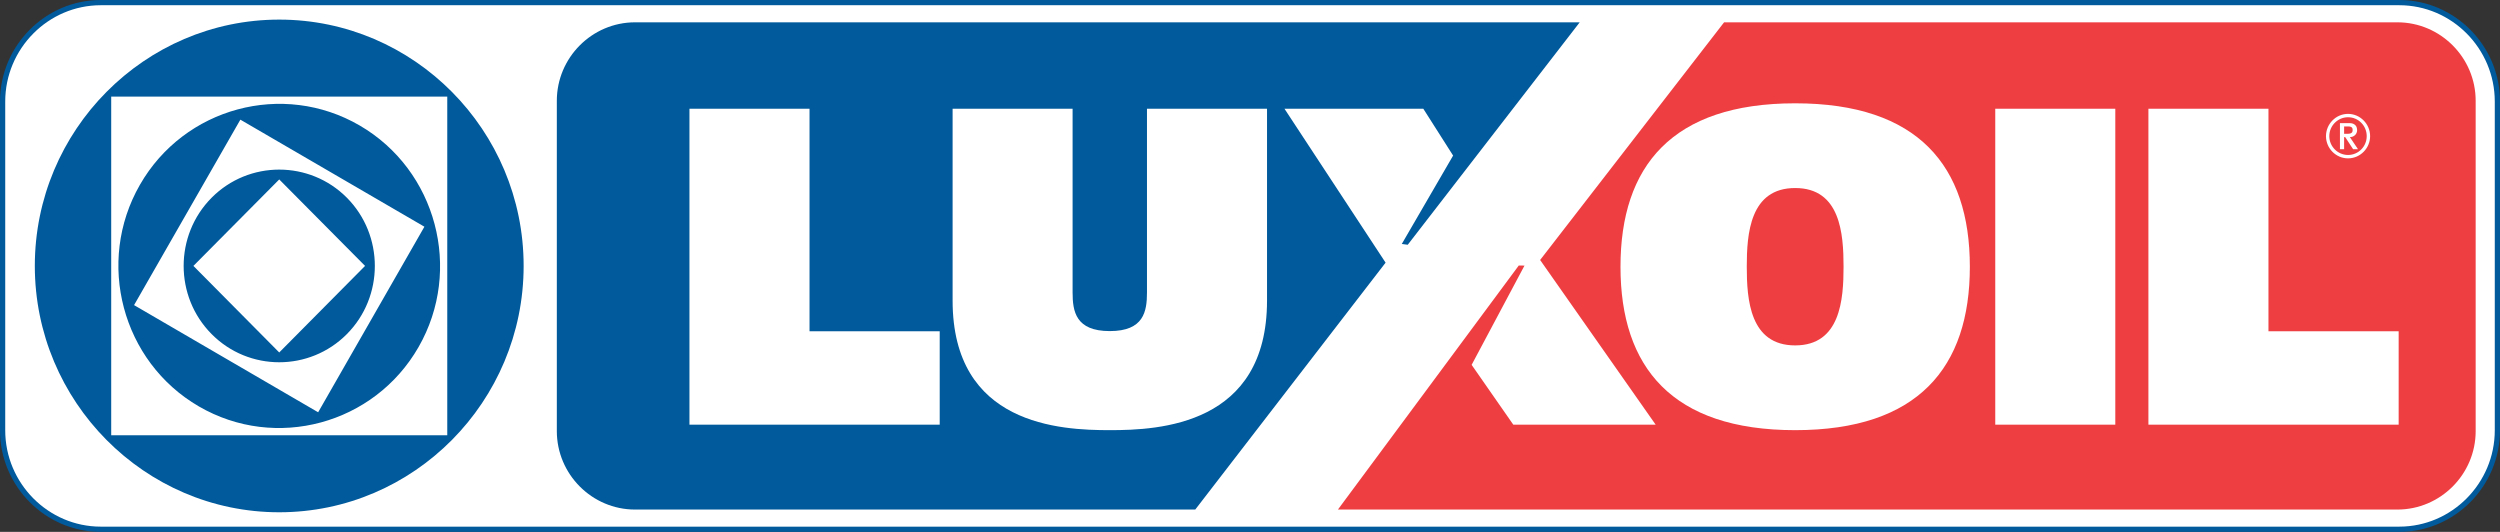<?xml version="1.0" encoding="utf-8"?>
<!-- Generator: Adobe Illustrator 13.0.0, SVG Export Plug-In . SVG Version: 6.00 Build 14948)  -->
<!DOCTYPE svg PUBLIC "-//W3C//DTD SVG 1.0//EN" "http://www.w3.org/TR/2001/REC-SVG-20010904/DTD/svg10.dtd">
<svg version="1.0" id="Layer_1" xmlns="http://www.w3.org/2000/svg" xmlns:xlink="http://www.w3.org/1999/xlink" x="0px" y="0px"
	 width="176.115px" height="37.467px" viewBox="0 0 176.115 37.467" enable-background="new 0 0 176.115 37.467"
	 xml:space="preserve">
<rect x="0" y="0" width="176.115" height="37.467" fill="#333333" stroke="none"/>
<g>
	
		<path fill-rule="evenodd" clip-rule="evenodd" fill="#FFFFFF" stroke="#005A9C" stroke-width="0.368" stroke-miterlimit="2.613" d="
		M7.101,0.184h161.917c3.801,0,6.913,3.135,6.913,6.969v23.162c0,3.832-3.112,6.969-6.913,6.969H7.101
		c-3.803,0-6.917-3.137-6.917-6.969V7.153C0.184,3.319,3.298,0.184,7.101,0.184L7.101,0.184z"/>
	<path fill-rule="evenodd" clip-rule="evenodd" fill="#005A9C" d="M19.671,1.381c9.483,0,17.217,7.794,17.217,17.35
		c0,9.56-7.734,17.356-17.217,17.356c-9.484,0-17.218-7.797-17.218-17.356C2.453,9.176,10.187,1.381,19.671,1.381L19.671,1.381z
		 M7.834,6.807h23.674v23.855H7.834V6.807L7.834,6.807z M24.437,13.93c2.625,2.645,2.625,6.961,0,9.604
		c-2.625,2.648-6.908,2.648-9.53,0c-2.626-2.643-2.626-6.959,0-9.604C17.529,11.287,21.812,11.287,24.437,13.93L24.437,13.93z
		 M19.671,12.64l6.047,6.092l-6.047,6.098l-6.046-6.098L19.671,12.64L19.671,12.64z M25.339,8.841
		c5.407,3.144,7.272,10.158,4.149,15.603c-3.121,5.451-10.077,7.33-15.484,4.183c-5.408-3.145-7.273-10.156-4.15-15.604
		C12.976,7.571,19.932,5.696,25.339,8.841L25.339,8.841z M16.933,8.429l12.965,7.542l-7.486,13.072L9.444,21.494L16.933,8.429
		L16.933,8.429z"/>
	<path fill-rule="evenodd" clip-rule="evenodd" fill="#EF3E42" d="M121.455,1.572h47.433c3.032,0,5.513,2.487,5.513,5.527v23.27
		c0,3.04-2.48,5.527-5.513,5.527H94.251l12.742-17.193l0.402,0.007l-3.724,6.992l2.936,4.216h10.029l-8.14-11.603L121.455,1.572
		L121.455,1.572z M151.347,29.918h17.629v-6.583h-9.172V7.658h-8.457V29.918L151.347,29.918z M140.558,7.658v22.26h8.456V7.658
		H140.558L140.558,7.658z M126.462,13.246c3.187,0,3.409,3.222,3.409,5.544c0,2.317-0.223,5.542-3.409,5.542
		c-3.188,0-3.409-3.225-3.409-5.542C123.053,16.468,123.274,13.246,126.462,13.246L126.462,13.246z M126.462,7.278
		c-8.664,0-12.305,4.418-12.305,11.513c0,7.09,3.641,11.512,12.305,11.512c8.665,0,12.306-4.422,12.306-11.512
		C138.768,11.696,135.127,7.278,126.462,7.278L126.462,7.278z"/>
	<path fill-rule="evenodd" clip-rule="evenodd" fill="#FFFFFF" d="M163.856,9.591c0,0.859,0.7,1.565,1.554,1.565
		c0.853,0,1.555-0.706,1.555-1.565c0-0.86-0.702-1.569-1.555-1.569C164.557,8.022,163.856,8.73,163.856,9.591L163.856,9.591z
		 M164.09,9.591c0-0.734,0.596-1.332,1.32-1.332c0.727,0,1.316,0.592,1.316,1.332c0,0.734-0.59,1.326-1.316,1.326
		C164.686,10.917,164.09,10.322,164.09,9.591L164.09,9.591z M164.839,10.509h0.294V9.66h0.078l0.556,0.85h0.344l-0.574-0.855h0.041
		c0.211,0,0.472-0.177,0.472-0.489c0-0.435-0.375-0.494-0.52-0.494h-0.69V10.509L164.839,10.509z M165.133,8.908h0.293
		c0.261,0,0.309,0.112,0.309,0.257c0,0.146-0.063,0.26-0.35,0.26h-0.252V8.908L165.133,8.908z"/>
	<path fill-rule="evenodd" clip-rule="evenodd" fill="#005A9C" d="M44.737,1.572h66.547L99.17,17.242l-0.42-0.055l3.616-6.227
		l-2.101-3.302h-9.781l7.125,10.845L84.201,35.896H44.737c-3.032,0-5.511-2.487-5.511-5.527V7.1
		C39.226,4.059,41.705,1.572,44.737,1.572L44.737,1.572z M67.107,7.658v13.514c0,8.782,7.584,9.131,11.074,9.131
		c3.489,0,11.076-0.349,11.076-9.131V7.658h-8.457v12.945c0,1.333-0.221,2.721-2.619,2.721c-2.401,0-2.621-1.384-2.621-2.721V7.658
		H67.107L67.107,7.658z M48.569,29.918h17.63v-6.583h-9.171V7.658h-8.459V29.918L48.569,29.918z"/>
</g>
</svg>
